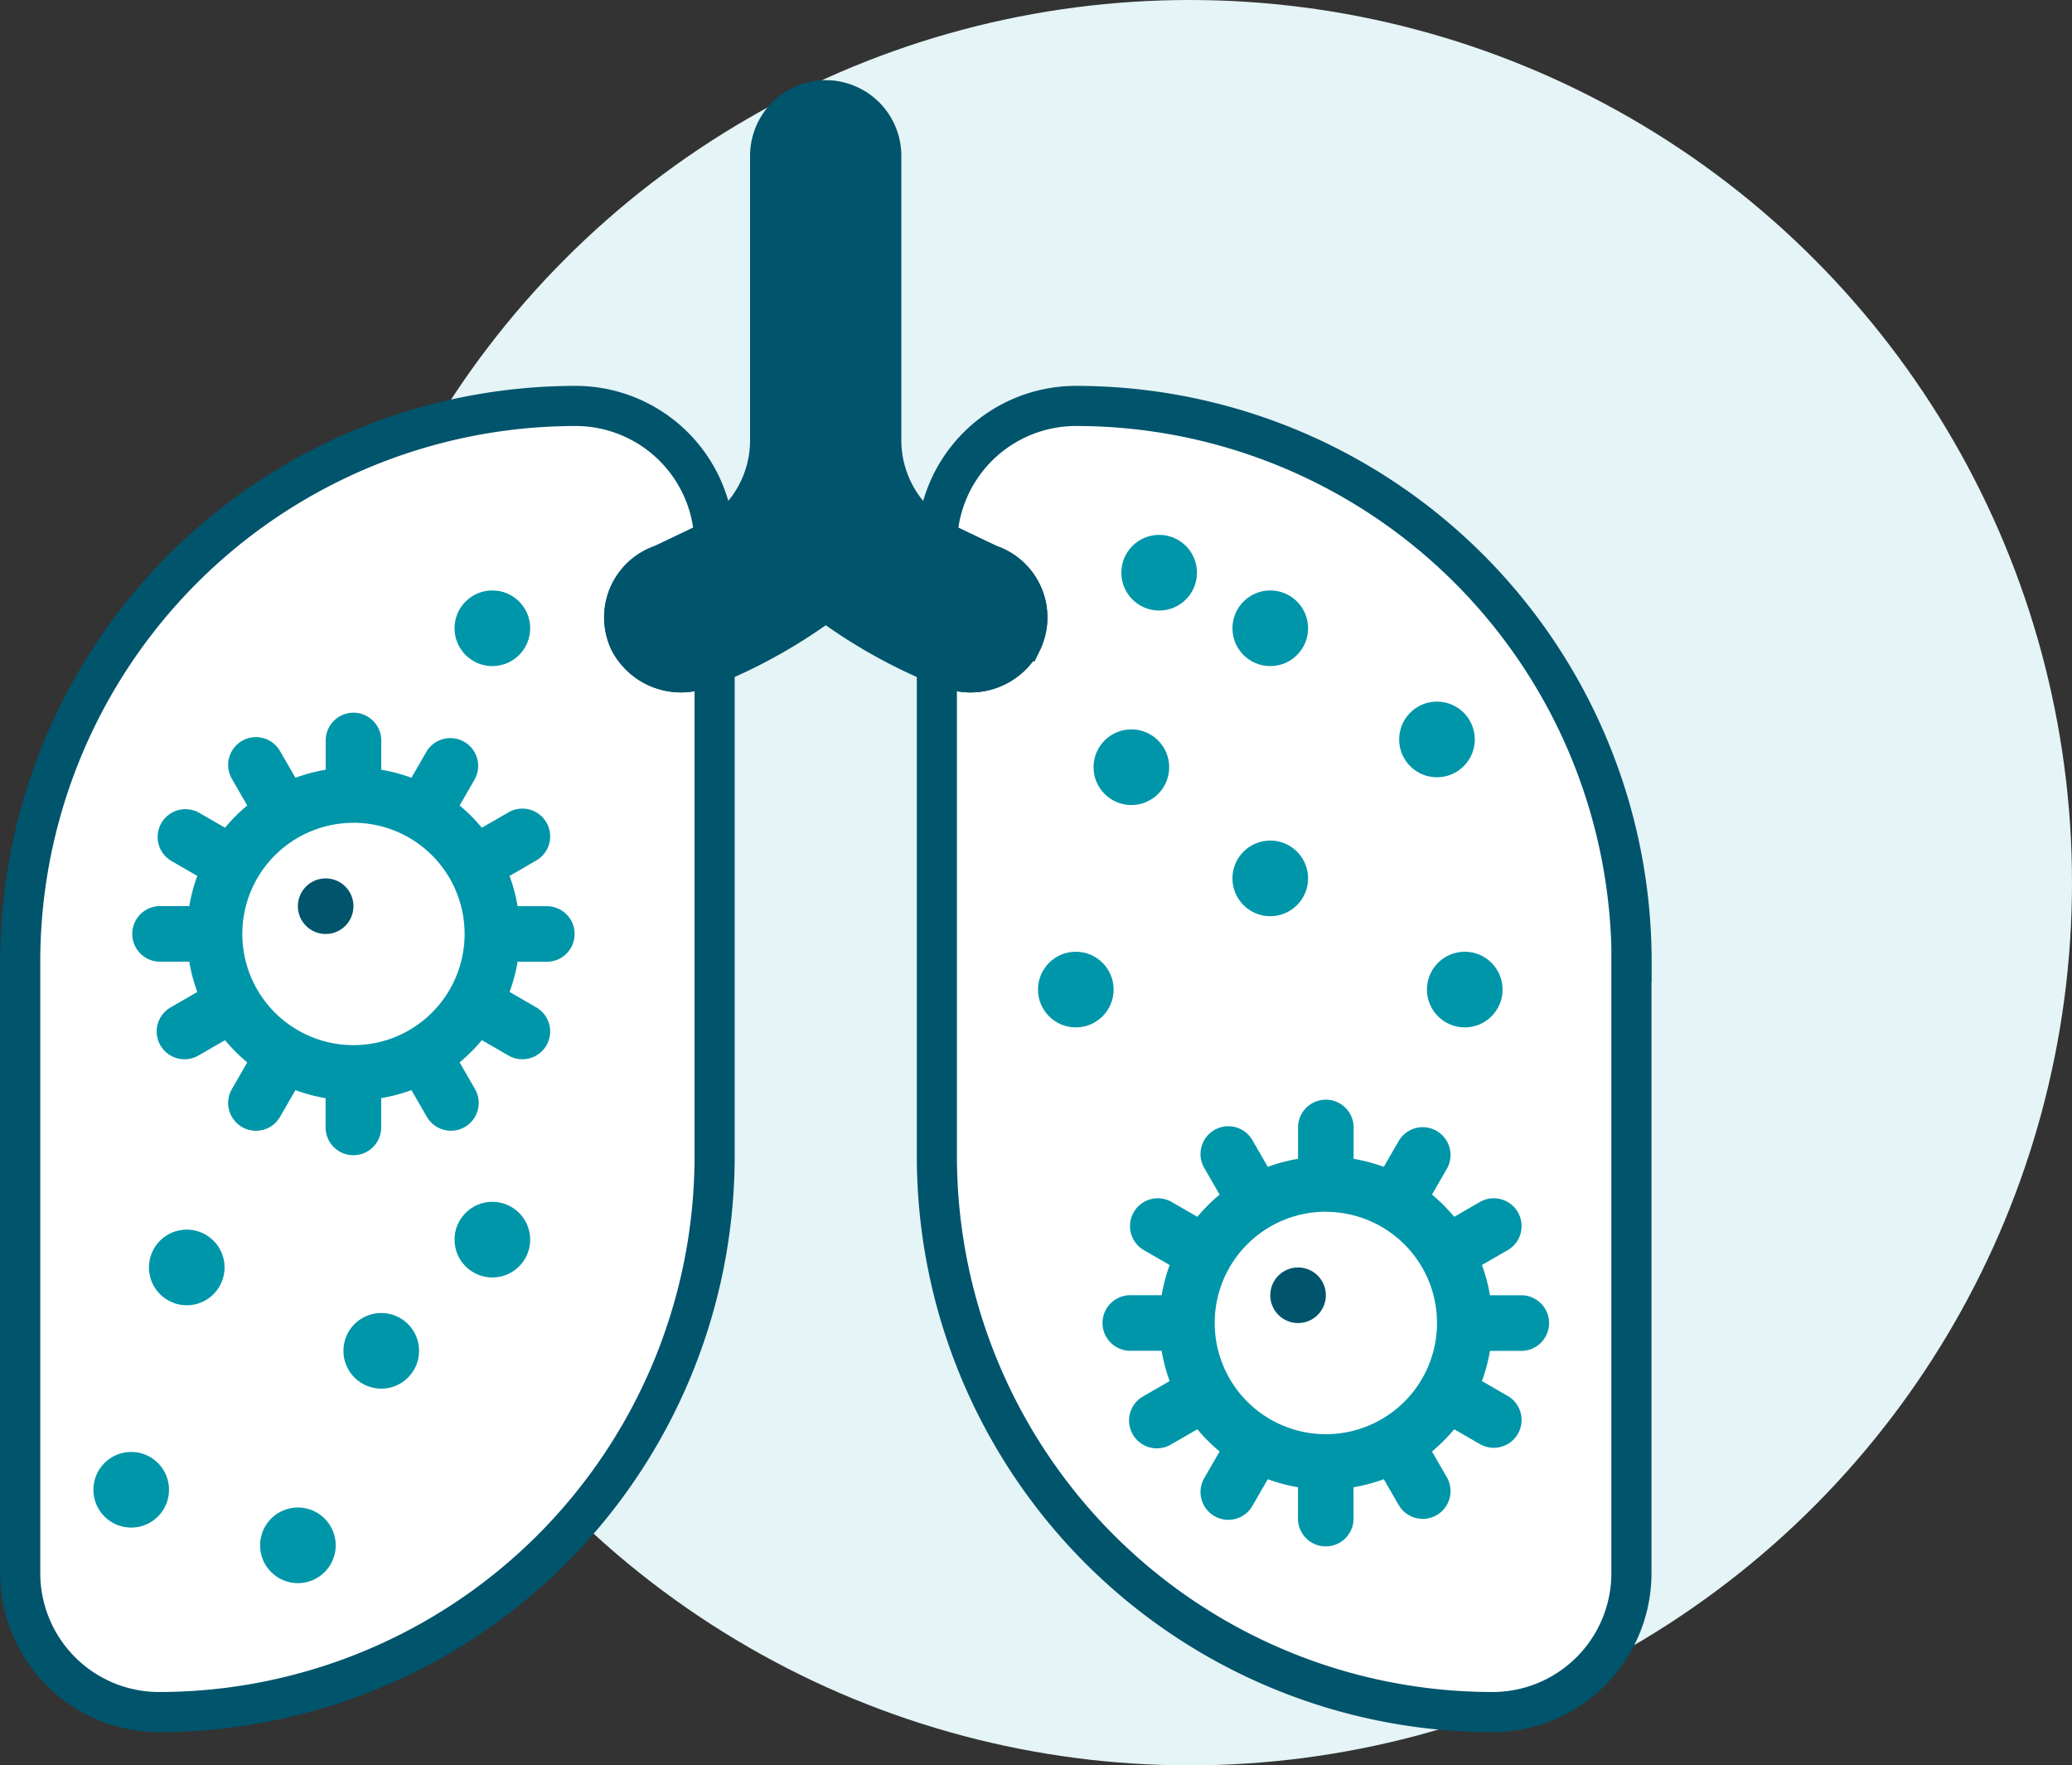 <svg xmlns="http://www.w3.org/2000/svg" width="51.657" height="44" viewBox="0 0 51.657 44">
  <rect x="0" y="0" width="51.657" height="44" fill="#333333" stroke="none"/>
  <g id="Group_10059" data-name="Group 10059" transform="translate(-254.831 -1100)">
    <circle id="Ellipse_595" data-name="Ellipse 595" cx="22" cy="22" r="22" transform="translate(262.488 1100)" fill="#e5f4f6"/>
    <g id="Group_9858" data-name="Group 9858" transform="translate(255.331 1102.499)">
      <path id="Shape" d="M25.849,108.828V121.1A13.858,13.858,0,0,1,12,134.954a3.463,3.463,0,0,1-3.463-3.463V116.253A13.849,13.849,0,0,1,22.386,102.4a3.463,3.463,0,0,1,3.456,3.318,1.75,1.75,0,0,1-.152.09c-.166.083-1.143.547-1.143.547a1.385,1.385,0,0,0-.817,1.912,1.448,1.448,0,0,0,1.794.679C25.634,108.911,25.738,108.869,25.849,108.828Z" transform="translate(-8.533 -94.781)" fill="#fff" stroke="#00546c" stroke-width="1"/>
      <path id="Shape-2" data-name="Shape" d="M307.449,116.253v15.238a3.463,3.463,0,0,1-3.463,3.463A13.858,13.858,0,0,1,290.133,121.1V108.828c.111.042.215.083.326.118a1.448,1.448,0,0,0,1.794-.679,1.385,1.385,0,0,0-.817-1.912s-.977-.464-1.143-.547a1.732,1.732,0,0,1-.152-.09A3.463,3.463,0,0,1,293.6,102.4a13.849,13.849,0,0,1,13.853,13.853Z" transform="translate(-267.276 -94.781)" fill="#fff" stroke="#00546c" stroke-width="1"/>
      <path id="Shape-3" data-name="Shape" d="M204.01,22.019a1.448,1.448,0,0,1-1.794.679c-.111-.035-.215-.076-.326-.118A13.072,13.072,0,0,1,199.12,21a13.072,13.072,0,0,1-2.771,1.579c-.111.042-.215.083-.326.118a1.448,1.448,0,0,1-1.794-.679,1.385,1.385,0,0,1,.817-1.912s.977-.464,1.143-.547a1.751,1.751,0,0,0,.152-.09,2.873,2.873,0,0,0,1.392-2.487V9.918a1.385,1.385,0,0,1,2.771,0v7.065A2.873,2.873,0,0,0,201.9,19.47a1.749,1.749,0,0,0,.152.09c.166.083,1.143.547,1.143.547a1.385,1.385,0,0,1,.817,1.912Z" transform="translate(-179.033 -8.533)" fill="#00546c" stroke="#00546c" stroke-width="1"/>
      <g id="Group_7669" data-name="Group 7669" transform="translate(4.848 17.316)">
        <circle id="Oval" cx="3.463" cy="3.463" r="3.463" fill="#fff"/>
        <circle id="Oval-2" data-name="Oval" cx="3.463" cy="3.463" r="3.463" transform="translate(24.242 9.697)" fill="#fff"/>
      </g>
      <path id="Shape-4" data-name="Shape" d="M43.36,202.5h.755a4.159,4.159,0,0,0,.2.754l-.654.378a.693.693,0,1,0,.693,1.2l.652-.376a4.254,4.254,0,0,0,.554.554l-.376.652a.693.693,0,1,0,1.2.693l.378-.654a4.147,4.147,0,0,0,.752.2v.755a.693.693,0,0,0,1.385,0V205.9a4.151,4.151,0,0,0,.754-.2l.378.654a.693.693,0,1,0,1.2-.693l-.376-.652a4.254,4.254,0,0,0,.554-.554l.652.376a.693.693,0,1,0,.693-1.2l-.654-.378a4.151,4.151,0,0,0,.2-.752h.755a.693.693,0,0,0,0-1.385H52.3a4.15,4.15,0,0,0-.2-.754l.654-.378a.693.693,0,1,0-.693-1.2l-.652.376a4.256,4.256,0,0,0-.554-.554l.376-.652a.693.693,0,0,0-1.2-.693l-.378.654a4.156,4.156,0,0,0-.752-.2v-.755a.693.693,0,0,0-1.385,0v.755a4.154,4.154,0,0,0-.754.2l-.378-.654a.693.693,0,1,0-1.2.693l.376.652a4.252,4.252,0,0,0-.554.554l-.652-.376a.693.693,0,0,0-.693,1.2l.654.378a4.154,4.154,0,0,0-.2.752H43.36a.693.693,0,0,0,0,1.385Zm4.848-3.463a2.771,2.771,0,1,1-2.771,2.771A2.771,2.771,0,0,1,48.208,199.038Z" transform="translate(-39.896 -181.029)" fill="#0096a9"/>
      <circle id="Oval-3" data-name="Oval" cx="0.693" cy="0.693" r="0.693" transform="translate(6.926 19.394)" fill="#00546c"/>
      <g id="Group_7672" data-name="Group 7672" transform="translate(2.078 11.082)">
        <g id="Group_7670" data-name="Group 7670" transform="translate(0 1.385)">
          <circle id="Oval-4" data-name="Oval" cx="0.693" cy="0.693" r="0.693" transform="translate(9.004)" fill="#0096a9" stroke="#0096a9" stroke-width="0.5"/>
          <circle id="Oval-5" data-name="Oval" cx="0.693" cy="0.693" r="0.693" transform="translate(9.004 15.238)" fill="#0096a9" stroke="#0096a9" stroke-width="0.5"/>
          <circle id="Oval-6" data-name="Oval" cx="0.693" cy="0.693" r="0.693" transform="translate(0 21.472)" fill="#0096a9" stroke="#0096a9" stroke-width="0.5"/>
          <circle id="Oval-7" data-name="Oval" cx="0.693" cy="0.693" r="0.693" transform="translate(1.385 15.931)" fill="#0096a9" stroke="#0096a9" stroke-width="0.5"/>
          <circle id="Oval-8" data-name="Oval" cx="0.693" cy="0.693" r="0.693" transform="translate(6.234 18.009)" fill="#0096a9" stroke="#0096a9" stroke-width="0.5"/>
          <circle id="Oval-9" data-name="Oval" cx="0.693" cy="0.693" r="0.693" transform="translate(4.156 22.857)" fill="#0096a9" stroke="#0096a9" stroke-width="0.5"/>
        </g>
        <g id="Group_7671" data-name="Group 7671" transform="translate(23.55)">
          <circle id="Oval-10" data-name="Oval" cx="0.693" cy="0.693" r="0.693" transform="translate(9.004 4.156)" fill="#0096a9" stroke="#0096a9" stroke-width="0.5"/>
          <circle id="Oval-11" data-name="Oval" cx="0.693" cy="0.693" r="0.693" transform="translate(9.697 10.39)" fill="#0096a9" stroke="#0096a9" stroke-width="0.5"/>
          <circle id="Oval-12" data-name="Oval" cx="0.693" cy="0.693" r="0.693" transform="translate(0 10.39)" fill="#0096a9" stroke="#0096a9" stroke-width="0.5"/>
          <circle id="Oval-13" data-name="Oval" cx="0.693" cy="0.693" r="0.693" transform="translate(1.385 4.848)" fill="#0096a9" stroke="#0096a9" stroke-width="0.5"/>
          <circle id="Oval-14" data-name="Oval" cx="0.693" cy="0.693" r="0.693" transform="translate(4.848 7.619)" fill="#0096a9" stroke="#0096a9" stroke-width="0.5"/>
          <circle id="Oval-15" data-name="Oval" cx="0.693" cy="0.693" r="0.693" transform="translate(4.848 1.385)" fill="#0096a9" stroke="#0096a9" stroke-width="0.5"/>
          <circle id="Oval-16" data-name="Oval" cx="0.693" cy="0.693" r="0.693" transform="translate(2.078)" fill="#0096a9" stroke="#0096a9" stroke-width="0.5"/>
        </g>
      </g>
      <path id="Shape-5" data-name="Shape" d="M344.226,318.073a4.255,4.255,0,0,0-.554.554l-.652-.376a.693.693,0,0,0-.693,1.2l.654.378a4.147,4.147,0,0,0-.2.752h-.755a.693.693,0,1,0,0,1.385h.755a4.145,4.145,0,0,0,.2.754l-.654.378a.693.693,0,1,0,.693,1.2l.652-.376a4.25,4.25,0,0,0,.554.554l-.376.652a.693.693,0,1,0,1.2.693l.378-.654a4.151,4.151,0,0,0,.752.2v.755a.693.693,0,1,0,1.385,0v-.755a4.14,4.14,0,0,0,.754-.2l.378.654a.693.693,0,0,0,1.2-.693l-.376-.652a4.25,4.25,0,0,0,.554-.554l.652.376a.693.693,0,0,0,.693-1.2l-.654-.378a4.154,4.154,0,0,0,.2-.752h.755a.693.693,0,1,0,0-1.385h-.755a4.142,4.142,0,0,0-.2-.754l.654-.378a.693.693,0,0,0-.693-1.2l-.652.376a4.246,4.246,0,0,0-.554-.554l.376-.652a.693.693,0,0,0-1.2-.693l-.378.654a4.146,4.146,0,0,0-.752-.2v-.755a.693.693,0,1,0-1.385,0v.755a4.151,4.151,0,0,0-.754.2l-.378-.654a.693.693,0,1,0-1.2.693Zm2.648.43a2.771,2.771,0,1,1-2.77,2.771A2.771,2.771,0,0,1,346.874,318.5Z" transform="translate(-314.32 -290.798)" fill="#0096a9"/>
      <circle id="Oval-17" data-name="Oval" cx="0.693" cy="0.693" r="0.693" transform="translate(31.169 29.091)" fill="#00546c"/>
    </g>
  </g>
</svg>
